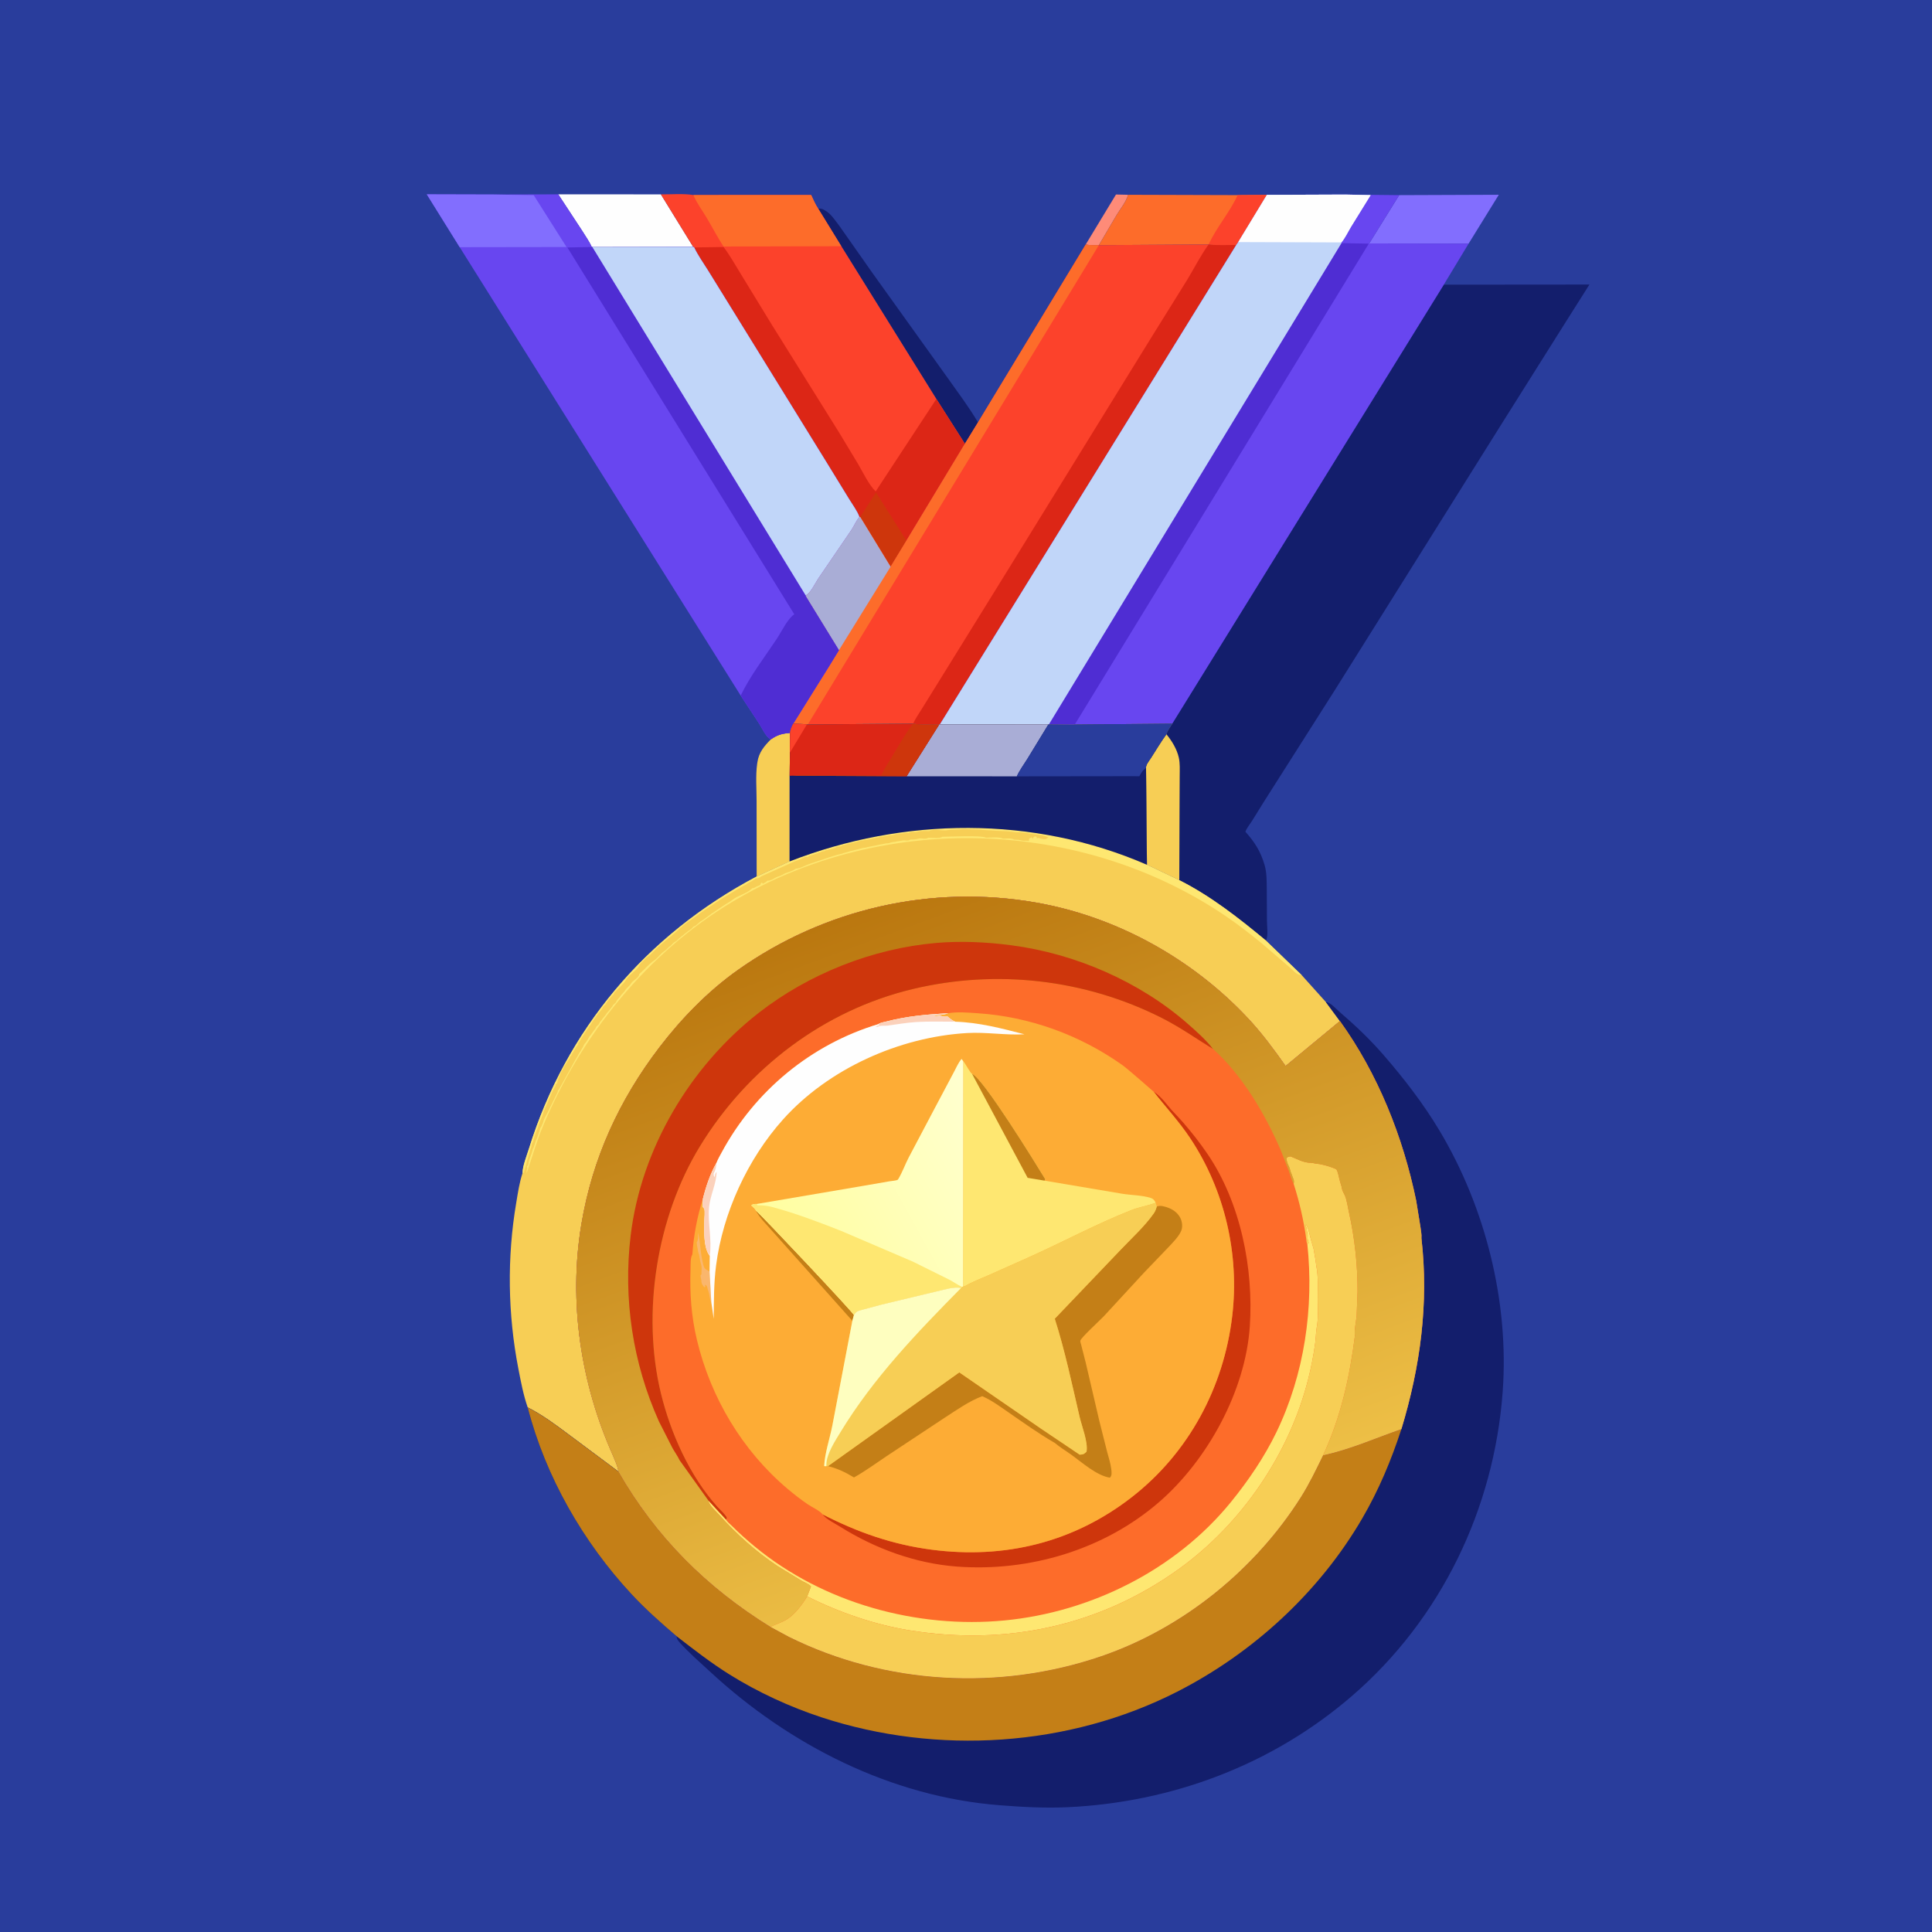 <svg version="1.1" xmlns="http://www.w3.org/2000/svg" style="display: block;" viewBox="0 0 2048 2048" width="1024" height="1024">
<defs>
	<linearGradient id="Gradient1" gradientUnits="userSpaceOnUse" x1="914.694" y1="963.369" x2="1160.64" y2="1633.53">
		<stop class="stop0" offset="0" stop-opacity="1" stop-color="rgb(186,119,15)"/>
		<stop class="stop1" offset="1" stop-opacity="1" stop-color="rgb(237,191,70)"/>
	</linearGradient>
	<linearGradient id="Gradient2" gradientUnits="userSpaceOnUse" x1="848.218" y1="1337.68" x2="1067.42" y2="1216.09">
		<stop class="stop0" offset="0" stop-opacity="1" stop-color="rgb(255,254,161)"/>
		<stop class="stop1" offset="1" stop-opacity="1" stop-color="rgb(255,255,208)"/>
	</linearGradient>
</defs>
<path transform="translate(0,0)" fill="rgb(41,61,156)" d="M -0 -0 L 2048 0 L 2048 2048 L -0 2048 L -0 -0 z"/>
<path transform="translate(0,0)" fill="rgb(254,139,120)" d="M 1150.82 259.304 L 1182.99 206.194 L 1195.88 206.476 C 1193.62 214.119 1187.99 220.863 1183.84 227.607 L 1164.84 259.885 C 1160.08 259.977 1155.56 259.994 1150.82 259.304 z"/>
<path transform="translate(0,0)" fill="rgb(247,206,85)" d="M 837.586 776.941 L 837.343 797.836 L 837.065 822.418 L 837.032 913.138 L 802.088 929.166 L 802.024 849.255 C 802.039 836.43 800.835 822.127 802.644 809.478 L 802.877 808 C 804.437 797.486 810.015 791.03 817.141 783.74 C 824.221 778.834 829.038 777.564 837.586 776.941 z"/>
<path transform="translate(0,0)" fill="rgb(19,30,108)" d="M 867.194 220.99 C 871.084 221.002 872.216 221.543 875.385 223.616 L 876.776 224.481 C 881.859 228.166 886.195 234.846 890.009 239.803 L 924.567 288.999 L 1004.06 399.911 C 1015.06 415.5 1027.05 431.311 1036.72 447.736 L 1022.81 470.411 L 992.584 422.937 L 891.8 260.993 L 867.194 220.99 z"/>
<path transform="translate(0,0)" fill="rgb(130,110,254)" d="M 1483.18 206.853 L 1588.8 206.457 L 1556.81 258.22 L 1451.42 258.042 L 1483.18 206.853 z"/>
<path transform="translate(0,0)" fill="rgb(254,254,254)" d="M 591.776 205.994 L 700.554 206.04 L 734.828 261.736 L 628.007 261.94 L 627.306 261.812 C 624.581 255.703 620.457 250.088 616.98 244.379 L 591.776 205.994 z"/>
<path transform="translate(0,0)" fill="rgb(253,108,42)" d="M 1195.88 206.476 L 1311.95 206.824 L 1343 206.574 L 1312.62 256.614 L 1310.51 259.636 C 1300.85 259.609 1290.76 260.289 1281.18 259.147 L 1164.84 259.885 L 1183.84 227.607 C 1187.99 220.863 1193.62 214.119 1195.88 206.476 z"/>
<path transform="translate(0,0)" fill="rgb(252,66,43)" d="M 1311.95 206.824 L 1343 206.574 L 1312.62 256.614 L 1310.51 259.636 C 1300.85 259.609 1290.76 260.289 1281.18 259.147 C 1289.52 240.957 1303.6 225.112 1311.95 206.824 z"/>
<path transform="translate(0,0)" fill="rgb(252,66,43)" d="M 700.554 206.04 C 711.498 206.132 724.332 204.999 735.028 206.745 L 859.858 206.713 C 862.121 211.573 864.225 216.51 867.194 220.99 L 891.8 260.993 L 992.584 422.937 L 1022.81 470.411 L 960.85 573.07 L 944.028 600.758 L 911.829 548.054 L 911.011 547.993 C 908.796 541.705 903.574 534.757 900.051 528.968 L 875.814 489.483 L 775.111 326.419 L 750.444 286.52 C 745.51 278.616 739.833 270.725 735.86 262.298 L 734.828 261.736 L 700.554 206.04 z"/>
<path transform="translate(0,0)" fill="rgb(253,108,42)" d="M 735.028 206.745 L 859.858 206.713 C 862.121 211.573 864.225 216.51 867.194 220.99 L 891.8 260.993 L 766.968 261.319 C 760.682 251.756 755.332 241.287 749.467 231.432 C 744.667 223.366 738.651 215.398 735.028 206.745 z"/>
<path transform="translate(0,0)" fill="rgb(220,38,22)" d="M 735.86 262.298 L 766.953 261.826 L 768.191 263.456 C 774.408 271.767 779.516 281.204 785.032 290 L 818.277 344.407 L 889.601 458.688 L 909.687 491.979 C 914.841 500.855 920.999 513.838 928.243 520.924 L 992.584 422.937 L 1022.81 470.411 L 960.85 573.07 L 944.028 600.758 L 911.829 548.054 L 911.011 547.993 C 908.796 541.705 903.574 534.757 900.051 528.968 L 875.814 489.483 L 775.111 326.419 L 750.444 286.52 C 745.51 278.616 739.833 270.725 735.86 262.298 z"/>
<path transform="translate(0,0)" fill="rgb(206,54,12)" d="M 911.829 548.054 L 928.542 521.899 L 960.85 573.07 L 944.028 600.758 L 911.829 548.054 z"/>
<path transform="translate(0,0)" fill="rgb(252,66,43)" d="M 1150.82 259.304 C 1155.56 259.994 1160.08 259.977 1164.84 259.885 L 1281.18 259.147 C 1290.76 260.289 1300.85 259.609 1310.51 259.636 L 996.308 767.902 L 995.447 768.253 C 986.381 767.565 976.992 768.951 968.049 767.086 L 856.304 767.967 L 855.279 768.039 C 850.641 767.202 845.551 767.385 840.833 767.192 L 878.384 707.06 L 889.293 689.246 L 853.985 631.788 L 854.005 631.04 C 858.945 629.232 864.258 617.901 867.323 613.311 L 902.72 561.392 C 905.619 557.052 907.503 551.861 911.011 547.993 L 911.829 548.054 L 944.028 600.758 L 960.85 573.07 L 1022.81 470.411 L 1036.72 447.736 L 1150.82 259.304 z"/>
<path transform="translate(0,0)" fill="rgb(253,108,42)" d="M 1150.82 259.304 C 1155.56 259.994 1160.08 259.977 1164.84 259.885 L 856.304 767.967 L 855.279 768.039 C 850.641 767.202 845.551 767.385 840.833 767.192 L 878.384 707.06 L 889.293 689.246 L 853.985 631.788 L 854.005 631.04 C 858.945 629.232 864.258 617.901 867.323 613.311 L 902.72 561.392 C 905.619 557.052 907.503 551.861 911.011 547.993 L 911.829 548.054 L 944.028 600.758 L 960.85 573.07 L 1022.81 470.411 L 1036.72 447.736 L 1150.82 259.304 z"/>
<path transform="translate(0,0)" fill="rgb(169,173,214)" d="M 911.011 547.993 L 911.829 548.054 L 944.028 600.758 L 889.293 689.246 L 853.985 631.788 L 854.005 631.04 C 858.945 629.232 864.258 617.901 867.323 613.311 L 902.72 561.392 C 905.619 557.052 907.503 551.861 911.011 547.993 z"/>
<path transform="translate(0,0)" fill="rgb(220,38,22)" d="M 1281.18 259.147 C 1290.76 260.289 1300.85 259.609 1310.51 259.636 L 996.308 767.902 L 995.447 768.253 C 986.381 767.565 976.992 768.951 968.049 767.086 C 970.025 762.159 973.773 756.985 976.574 752.412 L 994.691 723.204 L 1073.17 596.445 L 1220.59 357.502 L 1258.73 296.202 C 1266.11 283.974 1272.79 270.688 1281.18 259.147 z"/>
<path transform="translate(0,0)" fill="rgb(19,30,108)" d="M 1530.48 301.768 L 1684.86 301.636 L 1660.5 340.149 L 1591.06 450.5 L 1415.24 731.17 L 1339.39 850.528 L 1327.05 870.431 C 1324.76 873.952 1321.63 877.729 1320.16 881.644 C 1330.13 892.834 1336.37 902.6 1340.56 917.117 C 1342.87 925.096 1342.73 934.03 1342.83 942.292 L 1343.02 976.167 C 1343.02 981.193 1344.39 991.642 1342.37 996.067 L 1341.8 996.967 C 1313.26 973.288 1283.38 949.796 1250.1 933.043 L 1215.8 916.686 L 1214.85 814.042 L 1214.78 813.958 C 1214.64 810.485 1218.1 806.497 1219.95 803.617 C 1225.4 795.136 1230.5 786.466 1236.44 778.308 C 1237.18 774.637 1240.65 770.356 1242.63 767.105 L 1530.48 301.768 z"/>
<path transform="translate(0,0)" fill="rgb(247,206,85)" d="M 1214.85 814.042 L 1214.78 813.958 C 1214.64 810.485 1218.1 806.497 1219.95 803.617 C 1225.4 795.136 1230.5 786.466 1236.44 778.308 C 1242.3 785.499 1247.53 793.98 1249.59 803.131 C 1250.97 809.268 1250.55 815.917 1250.53 822.167 L 1250.39 849.873 L 1250.1 933.043 L 1215.8 916.686 L 1214.85 814.042 z"/>
<path transform="translate(0,0)" fill="rgb(104,70,240)" d="M 522.846 206.185 L 591.776 205.994 L 616.98 244.379 C 620.457 250.088 624.581 255.703 627.306 261.812 L 628.007 261.94 L 734.828 261.736 L 735.86 262.298 C 739.833 270.725 745.51 278.616 750.444 286.52 L 775.111 326.419 L 875.814 489.483 L 900.051 528.968 C 903.574 534.757 908.796 541.705 911.011 547.993 C 907.503 551.861 905.619 557.052 902.72 561.392 L 867.323 613.311 C 864.258 617.901 858.945 629.232 854.005 631.04 L 853.985 631.788 L 889.293 689.246 L 878.384 707.06 L 840.833 767.192 C 839.324 770.457 837.811 773.309 837.586 776.941 C 829.038 777.564 824.221 778.834 817.141 783.74 C 811.966 781.47 807.963 772.157 804.891 767.361 L 785.156 737.345 L 487.306 262.026 L 452.42 206.004 L 522.846 206.185 z"/>
<path transform="translate(0,0)" fill="rgb(130,110,254)" d="M 487.306 262.026 L 452.42 206.004 L 522.846 206.185 L 565.763 206.905 L 600.548 261.859 L 487.306 262.026 z"/>
<path transform="translate(0,0)" fill="rgb(79,45,211)" d="M 627.306 261.812 L 628.007 261.94 L 854.005 631.04 L 853.985 631.788 L 889.293 689.246 L 878.384 707.06 L 840.833 767.192 C 839.324 770.457 837.811 773.309 837.586 776.941 C 829.038 777.564 824.221 778.834 817.141 783.74 C 811.966 781.47 807.963 772.157 804.891 767.361 L 785.156 737.345 C 795.239 716.351 810.707 696.344 823.588 676.952 C 828.191 670.023 835.064 655.552 841.992 651.184 L 601.43 262.334 L 627.306 261.812 z"/>
<path transform="translate(0,0)" fill="rgb(193,214,249)" d="M 734.828 261.736 L 735.86 262.298 C 739.833 270.725 745.51 278.616 750.444 286.52 L 775.111 326.419 L 875.814 489.483 L 900.051 528.968 C 903.574 534.757 908.796 541.705 911.011 547.993 C 907.503 551.861 905.619 557.052 902.72 561.392 L 867.323 613.311 C 864.258 617.901 858.945 629.232 854.005 631.04 L 628.007 261.94 L 734.828 261.736 z"/>
<path transform="translate(0,0)" fill="rgb(104,70,240)" d="M 1425.92 206.245 L 1483.18 206.853 L 1451.42 258.042 L 1556.81 258.22 L 1530.48 301.768 L 1242.63 767.105 L 1139.29 768.075 L 1138.52 768.272 L 1111.77 768.016 L 1111.2 768.121 L 996.308 767.902 L 1310.51 259.636 L 1312.62 256.614 L 1343 206.574 L 1425.92 206.245 z"/>
<path transform="translate(0,0)" fill="rgb(79,45,211)" d="M 1421.98 257.73 L 1450.99 258.269 L 1139.29 768.075 L 1138.52 768.272 L 1111.77 768.016 L 1421.98 257.73 z"/>
<path transform="translate(0,0)" fill="rgb(193,214,249)" d="M 1425.92 206.245 L 1452.93 206.827 L 1432.22 240.292 C 1429.02 245.604 1425.9 252.241 1421.98 256.983 L 1421.98 257.73 L 1111.77 768.016 L 1111.2 768.121 L 996.308 767.902 L 1310.51 259.636 L 1312.62 256.614 L 1343 206.574 L 1425.92 206.245 z"/>
<path transform="translate(0,0)" fill="rgb(254,254,254)" d="M 1425.92 206.245 L 1452.93 206.827 L 1432.22 240.292 C 1429.02 245.604 1425.9 252.241 1421.98 256.983 L 1312.62 256.614 L 1343 206.574 L 1425.92 206.245 z"/>
<path transform="translate(0,0)" fill="rgb(247,206,85)" d="M 856.304 767.967 L 968.049 767.086 C 976.992 768.951 986.381 767.565 995.447 768.253 L 996.308 767.902 L 1111.2 768.121 L 1111.77 768.016 L 1138.52 768.272 L 1139.29 768.075 L 1242.63 767.105 C 1240.65 770.356 1237.18 774.637 1236.44 778.308 C 1230.5 786.466 1225.4 795.136 1219.95 803.617 C 1218.1 806.497 1214.64 810.485 1214.78 813.958 L 1214.85 814.042 L 1215.8 916.686 L 1250.1 933.043 C 1283.38 949.796 1313.26 973.288 1341.8 996.967 L 1379.9 1033.72 L 1405.47 1062.19 L 1420.37 1082.38 L 1362.78 1130.01 C 1350.49 1112.58 1337.63 1095.15 1323.05 1079.56 C 1263.9 1016.27 1183.63 971.683 1098.11 956.735 C 987.253 937.361 873.666 963.348 781.943 1028.41 C 750.7 1050.58 722.538 1079.46 699.316 1109.82 C 656.3 1166.06 627.921 1228.02 616.245 1297.99 C 602.432 1380.77 615.727 1466.89 649.898 1543.21 C 652.021 1548.55 654.95 1554.34 655.656 1560.04 L 602.243 1520.23 C 588.271 1509.82 574.991 1499.9 559.398 1491.97 C 554.798 1478.8 552.095 1464.37 549.443 1450.67 C 538.274 1393 537.396 1333.04 547.208 1275.13 C 548.999 1264.56 550.53 1253.45 554.002 1243.3 C 553.831 1236.43 558.448 1224.9 560.568 1218.07 C 599.877 1091.4 685.113 990.86 802.088 929.166 L 837.032 913.138 L 837.065 822.418 L 837.343 797.836 L 837.586 776.941 C 837.811 773.309 839.324 770.457 840.833 767.192 C 845.551 767.385 850.641 767.202 855.279 768.039 L 856.304 767.967 z"/>
<path transform="translate(0,0)" fill="rgb(254,231,113)" d="M 837.032 913.138 C 958.147 865.934 1095.93 864.513 1215.8 916.686 L 1250.1 933.043 C 1283.38 949.796 1313.26 973.288 1341.8 996.967 L 1379.9 1033.72 L 1378.08 1033.49 C 1374.02 1032.77 1369.91 1027.87 1366.9 1025.22 L 1337.81 1000.23 C 1325.1 989.881 1312.19 979.799 1298.61 970.62 C 1145.38 867.083 935.63 860.678 776.76 955.704 C 686.113 1009.92 616.161 1096.99 575.531 1193.8 C 568.695 1210.09 563.976 1227.03 558.25 1243.69 C 558.186 1241.48 558.107 1240.58 559 1238.5 L 558.51 1236.5 C 559.719 1235.28 559.917 1235.51 560.078 1233.73 C 560.541 1228.64 564.075 1223.34 564.755 1218 L 565.5 1217 L 566.5 1214 L 567.969 1209.5 C 568.727 1207.22 569.843 1205.33 570.5 1203 L 573.005 1195.25 L 574 1194 L 575 1191.5 L 575.75 1189.75 L 576.078 1188.45 C 576.843 1185.65 578.469 1183.33 579.75 1180.75 L 591 1158 L 591.219 1157.03 C 591.583 1155.58 592.212 1155.22 593 1154 L 609.75 1123.75 L 612 1120 C 612.804 1118.54 613.13 1117.55 614.187 1116.14 C 615.443 1114.47 616.192 1112.56 617.406 1110.86 C 618.308 1109.6 617.863 1110.27 618.594 1108.52 C 619.317 1106.79 619.892 1106.4 621 1105 C 622.143 1103.56 622.992 1101.97 623.859 1100.36 C 624.794 1098.62 625.842 1097.55 627 1096 C 628.111 1094.52 629.001 1093.03 630.188 1091.58 C 631.64 1089.8 630.938 1090.87 631.719 1089.11 C 632.538 1087.27 633.951 1086.98 635 1085.5 L 635.75 1083.75 L 638 1081 L 639 1079.5 C 640.467 1077.6 641.461 1076.95 642.75 1074.75 C 643.795 1072.97 645.553 1071.76 646.75 1069.75 L 649 1067 L 650.005 1065.25 L 651.518 1063.88 C 654.302 1061.32 651.946 1063.83 653.75 1060.75 C 654.759 1059.03 656.567 1057.66 657.75 1055.75 C 659.13 1053.52 661.28 1052.24 662.75 1049.75 C 664.346 1047.05 667.068 1045.61 668.75 1042.75 C 670.579 1039.64 675.24 1037.54 677 1034.5 C 678.125 1032.56 676.669 1033.22 678.942 1031.31 C 683.976 1027.08 687.823 1021.88 693.25 1018.25 C 697.283 1015.56 699.878 1011.08 704.25 1008.25 C 706.863 1006.56 708.383 1003.99 711.25 1002.25 L 712.815 1000.55 C 714.311 998.833 715.505 998.508 717.25 997.25 L 719.5 995 L 722 993 L 728.344 987.875 C 730.299 986.275 729.119 987.189 731.109 985.922 C 732.387 985.109 733.031 984.482 734.062 983.438 C 736.784 980.68 734.095 983.083 737.25 981.25 L 741.188 977.925 C 742.803 976.493 741.781 977.342 744 976 L 751.172 970.859 C 753.148 969.602 754.112 968.338 756.25 967.25 L 758 966 L 768.484 958.984 C 771.137 957.216 773.739 955.977 776.25 953.969 C 782.432 949.023 791.906 947.333 797.5 941.51 L 798.51 941.5 C 799.936 941.207 800.802 940.352 802 939.755 C 803.541 938.986 804.405 939.063 806 938 L 806.51 936.5 L 807.5 935.51 L 808.75 936.75 C 810.609 935.801 812.123 935.111 813.5 933.51 L 815 933.5 C 817.628 933.123 820.345 931.314 822.641 930.078 C 824.239 929.218 825.379 929.1 827 928.5 L 831.641 926.078 C 833.237 925.219 834.398 925.12 836 924.5 C 837.439 923.943 839.66 923.176 841 922.5 L 842.51 921.5 C 844.538 920.32 843.526 920.987 846 920.5 C 850.361 919.641 854.644 916.729 859 915.5 L 881.531 907.969 C 883.487 907.317 885.3 906.973 887.25 906.25 L 891.312 905.25 C 893.469 904.819 891.582 905.239 894.25 904.25 L 898.312 903.25 C 899.327 903.047 900.255 902.534 901.25 902.25 C 903.105 901.72 904.591 901.656 906.5 901 C 908.636 900.265 911.033 899.956 913.25 899.25 C 915.308 898.594 917.276 898.765 919.5 898 L 922 897.5 L 938.203 894.234 C 939.916 893.892 939.232 894.04 941.172 893.891 C 944.268 893.652 941.2 894.008 944.5 893 C 946.404 892.419 948.366 892.652 950.5 892 C 952.161 891.493 954.658 891.439 956.5 891 C 959.652 890.248 962.075 891.95 965 890 C 968.201 889.936 970.457 889.916 973.5 889 C 977.004 887.945 980.658 890.228 984 888 C 987.993 888 995.835 889.11 999 887 C 1006.46 887 1040.94 885.294 1045 888 C 1049.35 888 1059.72 886.811 1063 889 C 1066.5 889 1072.16 888.105 1075 890 C 1078.23 890.065 1080.43 890.181 1083.5 891 C 1085.72 891.592 1088.27 890.763 1090.51 891.5 L 1091.01 889.005 L 1093.5 887.51 L 1094.75 889.505 L 1095.01 888.005 L 1097 886.51 L 1098.99 887.005 L 1099 888.755 L 1100.75 888.25 C 1101.95 888.504 1103.03 888.812 1104.2 889.165 C 1105.72 889.623 1106.95 889.56 1108.51 889.5 L 1110 888.51 L 1111.51 888 C 1106.12 884.433 1095.02 884.728 1088.5 883 C 1086.38 882.437 1083.29 882.62 1081 882.245 L 1078.08 882.258 C 1076.44 882.259 1074.87 881.969 1073.25 881.75 C 1065.5 880.704 1057.75 880.97 1050 880.245 C 1046.45 879.913 1043.52 880.079 1040 879.5 L 1038.5 879.49 C 1030.76 879.317 1022.45 878.625 1014.75 879.379 C 1011.09 879.738 1008.19 879.211 1004.5 880 C 998.9 881.197 989.49 878.007 985 881 C 981.067 880.983 976.75 880.5 972.983 881.638 C 969.539 882.678 966.006 880.996 963 883 C 960.241 883.12 957.611 883.206 954.891 883.75 C 953.304 884.068 951.858 884.032 950.263 884.14 C 948.189 884.28 950.365 884.189 947.5 885 C 945.209 885.649 943.021 885.23 940.5 886 C 938.756 886.533 936.445 886.496 934.5 887 C 932.865 887.424 931.213 887.556 929.5 888 C 927.865 888.424 926.213 888.556 924.5 889 C 922.865 889.424 921.213 889.556 919.5 890 C 917.865 890.424 916.213 890.556 914.5 891 C 912.632 891.484 911.478 891.32 909.5 892 C 907.442 892.708 904.886 893.14 902.75 893.75 C 900.908 894.276 899.396 894.361 897.5 895 C 895.154 895.79 893.123 895.663 891 897.245 L 889.734 897.201 C 887.145 897.205 886.205 898.667 884 899.245 L 876.328 901.125 C 874.634 901.587 875.338 901.248 874 902.245 L 872 902.5 C 870.299 902.99 869.278 903.586 867.5 904 L 865.75 904.75 L 859.75 906.75 L 857.495 907.25 L 856.5 908.49 L 854.495 908.25 C 854.047 908.261 852.885 908.833 852.5 909 L 850.75 909.75 L 849.516 910.328 C 845.712 912.057 841.851 913.004 838.169 915.016 L 808.359 928.359 C 806.29 929.3 807.599 928.663 805.5 930.062 C 803.46 931.423 803.193 930.602 801.25 931.25 C 800.492 931.503 799.151 932.553 798.5 933 C 797.314 933.815 796.36 934.323 795.094 934.938 C 793.252 935.831 791.736 936.941 790 938 L 786.75 939.75 L 783 942 C 781.622 942.824 780.228 943.425 778.912 944.364 L 763 954 L 746.484 964.984 C 741.717 968.163 737.38 971.965 732.5 975 C 727.278 978.248 721.116 983.439 716.766 987.761 L 700.55 1001.31 C 695.167 1005.35 691.477 1011.25 685.75 1014.75 L 678.753 1021.71 C 677.106 1023.28 678.939 1021.6 677.25 1024.25 C 673.617 1029.96 666.562 1033.27 663.25 1039.25 C 661.635 1042.16 656.799 1046.24 654.5 1049 L 651.76 1051.67 C 650.035 1053.41 652.055 1051.41 650.25 1054.25 L 648 1056.5 L 646 1059 L 644.859 1060.36 C 643.293 1062.27 644.171 1061.15 642.922 1063.11 C 642.109 1064.39 641.482 1065.03 640.438 1066.06 C 637.674 1068.79 640.088 1066.09 638.25 1069.25 C 636.602 1072.08 633.846 1074.63 632 1077.5 C 630.82 1079.34 631.261 1078.66 629.922 1080.3 C 628.387 1082.17 627.469 1083.96 626.245 1086 L 624.873 1087.8 L 616.984 1099.48 L 615.078 1102.73 C 614.002 1104.73 614.621 1103.88 613 1105.5 L 612.995 1106.99 L 610.813 1109.86 L 606.125 1117.66 C 605.015 1119.72 605.632 1118.87 604 1120.5 L 603.995 1121.99 L 603 1123 C 598.758 1128.91 591.639 1141.5 590.49 1148.5 L 589 1149.5 L 588.995 1150.99 C 586.774 1153.97 585.543 1157.15 584 1160.5 L 583.25 1162.25 L 576.609 1177.61 C 575.84 1179.3 576.134 1178.51 575.766 1179.98 C 575.289 1181.89 574.229 1184.11 573.5 1186 C 572.826 1187.74 572.061 1189.17 571.5 1191 L 570.016 1195.53 C 569.27 1197.77 568.2 1199.72 567.5 1202 C 566.743 1204.47 565.758 1206.8 565.25 1209.34 C 564.815 1211.52 565.308 1209.51 564 1212 C 563.556 1212.85 563.451 1214.34 563.266 1215.27 C 562.818 1217.51 563.239 1215.53 562.25 1218.25 L 560.984 1222.52 L 559.25 1228.49 C 558.173 1231.72 557.765 1235 556.5 1238.16 C 555.822 1239.85 556.068 1239.18 555.755 1241.06 C 555.42 1243.06 555.745 1242.14 554.423 1244.01 L 554.002 1243.3 C 553.831 1236.43 558.448 1224.9 560.568 1218.07 C 599.877 1091.4 685.113 990.86 802.088 929.166 L 837.032 913.138 z"/>
<path transform="translate(0,0)" fill="rgb(19,30,108)" d="M 856.304 767.967 L 968.049 767.086 C 976.992 768.951 986.381 767.565 995.447 768.253 L 996.308 767.902 L 1111.2 768.121 L 1111.77 768.016 L 1138.52 768.272 L 1139.29 768.075 L 1242.63 767.105 C 1240.65 770.356 1237.18 774.637 1236.44 778.308 C 1230.5 786.466 1225.4 795.136 1219.95 803.617 C 1218.1 806.497 1214.64 810.485 1214.78 813.958 L 1214.85 814.042 L 1215.8 916.686 C 1095.93 864.513 958.147 865.934 837.032 913.138 L 837.065 822.418 L 837.343 797.836 L 837.586 776.941 C 837.811 773.309 839.324 770.457 840.833 767.192 C 845.551 767.385 850.641 767.202 855.279 768.039 L 856.304 767.967 z"/>
<path transform="translate(0,0)" fill="rgb(169,173,214)" d="M 996.308 767.902 L 1111.2 768.121 L 1088.92 804.623 C 1085.32 810.47 1080.61 816.722 1077.87 822.956 L 961.026 822.888 L 995.447 768.253 L 996.308 767.902 z"/>
<path transform="translate(0,0)" fill="rgb(41,61,156)" d="M 1139.29 768.075 L 1242.63 767.105 C 1240.65 770.356 1237.18 774.637 1236.44 778.308 C 1230.5 786.466 1225.4 795.136 1219.95 803.617 C 1218.1 806.497 1214.64 810.485 1214.78 813.958 L 1214.85 814.042 L 1213.26 815.25 C 1210.73 817.271 1209.33 820.056 1207.77 822.834 L 1189.49 822.818 L 1077.87 822.956 C 1080.61 816.722 1085.32 810.47 1088.92 804.623 L 1111.2 768.121 L 1111.77 768.016 L 1138.52 768.272 L 1139.29 768.075 z"/>
<path transform="translate(0,0)" fill="rgb(220,38,22)" d="M 856.304 767.967 L 968.049 767.086 C 976.992 768.951 986.381 767.565 995.447 768.253 L 961.026 822.888 L 839.756 822.265 L 837.065 822.418 L 837.343 797.836 L 837.586 776.941 C 837.811 773.309 839.324 770.457 840.833 767.192 C 845.551 767.385 850.641 767.202 855.279 768.039 L 856.304 767.967 z"/>
<path transform="translate(0,0)" fill="rgb(252,66,43)" d="M 840.833 767.192 C 845.551 767.385 850.641 767.202 855.279 768.039 L 837.343 797.836 L 837.586 776.941 C 837.811 773.309 839.324 770.457 840.833 767.192 z"/>
<path transform="translate(0,0)" fill="rgb(206,54,12)" d="M 968.049 767.086 C 976.992 768.951 986.381 767.565 995.447 768.253 L 961.026 822.888 L 839.756 822.265 C 849.714 820.596 861.434 821.732 871.588 821.745 L 934.133 821.868 C 938.258 813.46 943.539 805.528 948.338 797.489 C 954.265 787.563 960.239 776.89 967.413 767.868 L 968.049 767.086 z"/>
<path transform="translate(0,0)" fill="rgb(19,30,108)" d="M 1405.47 1062.19 C 1410.41 1062.54 1416.27 1069.5 1419.98 1072.67 C 1436.55 1086.84 1452.23 1101.76 1466.55 1118.26 C 1488.24 1143.25 1508.84 1169.94 1525.86 1198.37 C 1574.67 1279.87 1599.84 1380.33 1592.91 1475.19 C 1583.85 1599.31 1527.5 1716.39 1433.01 1797.9 C 1348.66 1870.67 1242.64 1910.55 1131.7 1915.72 C 1107.72 1916.84 1083.88 1915.5 1059.98 1913.65 C 944.701 1904.75 836.748 1849.85 752.715 1772.06 C 741.803 1761.96 730.127 1751.9 720.225 1740.8 C 718.179 1738.51 717.548 1737.43 717.132 1734.38 C 700.587 1720.24 684.331 1705.88 669.499 1689.91 C 618.134 1634.63 578.229 1565.17 559.398 1491.97 C 574.991 1499.9 588.271 1509.82 602.243 1520.23 L 655.656 1560.04 C 695.287 1629.11 748.982 1682.66 816.673 1724.51 L 836.322 1735.14 C 938.794 1785.9 1059.57 1792.57 1167.44 1755.63 C 1253.77 1726.07 1330.32 1664.03 1378.98 1587.05 C 1387.97 1572.81 1395.15 1557.76 1402.52 1542.66 C 1430.82 1536.66 1458.24 1524.42 1485.53 1514.89 C 1505.58 1448.86 1514.73 1381.45 1506.77 1312.55 C 1507.14 1308.64 1506.18 1304.32 1505.69 1300.39 L 1501.17 1272.58 C 1487.26 1205.13 1460.74 1138.47 1420.37 1082.38 L 1405.47 1062.19 z"/>
<path transform="translate(0,0)" fill="rgb(196,127,23)" d="M 559.398 1491.97 C 574.991 1499.9 588.271 1509.82 602.243 1520.23 L 655.656 1560.04 C 695.287 1629.11 748.982 1682.66 816.673 1724.51 L 836.322 1735.14 C 938.794 1785.9 1059.57 1792.57 1167.44 1755.63 C 1253.77 1726.07 1330.32 1664.03 1378.98 1587.05 C 1387.97 1572.81 1395.15 1557.76 1402.52 1542.66 C 1430.82 1536.66 1458.24 1524.42 1485.53 1514.89 C 1474.75 1548.01 1461.58 1579.46 1444.02 1609.59 C 1398.49 1687.74 1328.3 1752.25 1247.95 1793.23 C 1132.75 1851.97 993.438 1860.62 870.971 1820.47 C 837.239 1809.41 803.445 1793.84 773.322 1775.02 C 753.733 1762.79 735.37 1748.51 717.132 1734.38 C 700.587 1720.24 684.331 1705.88 669.499 1689.91 C 618.134 1634.63 578.229 1565.17 559.398 1491.97 z"/>
<path transform="translate(0,0)" fill="rgb(253,108,42)" d="M 649.898 1543.21 C 615.727 1466.89 602.432 1380.77 616.245 1297.99 C 627.921 1228.02 656.3 1166.06 699.316 1109.82 C 722.538 1079.46 750.7 1050.58 781.943 1028.41 C 873.666 963.348 987.253 937.361 1098.11 956.735 C 1183.63 971.683 1263.9 1016.27 1323.05 1079.56 C 1337.63 1095.15 1350.49 1112.58 1362.78 1130.01 L 1420.37 1082.38 C 1460.74 1138.47 1487.26 1205.13 1501.17 1272.58 L 1505.69 1300.39 C 1506.18 1304.32 1507.14 1308.64 1506.77 1312.55 C 1514.73 1381.45 1505.58 1448.86 1485.53 1514.89 C 1458.24 1524.42 1430.82 1536.66 1402.52 1542.66 C 1395.15 1557.76 1387.97 1572.81 1378.98 1587.05 C 1330.32 1664.03 1253.77 1726.07 1167.44 1755.63 C 1059.57 1792.57 938.794 1785.9 836.322 1735.14 L 816.673 1724.51 C 748.982 1682.66 695.287 1629.11 655.656 1560.04 C 654.95 1554.34 652.021 1548.55 649.898 1543.21 z"/>
<path transform="translate(0,0)" fill="rgb(254,231,113)" d="M 1385.82 1318.69 L 1387.22 1317.46 L 1386.02 1313 L 1386.16 1310.58 C 1386.34 1308.22 1385.78 1307.21 1385.36 1305 L 1385.24 1303.28 C 1385.07 1301.09 1385.34 1302.1 1384.02 1300 L 1384.51 1298 C 1385.87 1300.58 1386.77 1302.66 1387.51 1305.5 L 1387.85 1306.75 C 1388.45 1309.03 1388.79 1311.24 1389.51 1313.5 L 1392.52 1324 L 1393.02 1327 L 1394.3 1334.41 L 1395.34 1341.9 C 1397.64 1353.16 1396.78 1366.1 1396.81 1377.55 C 1396.83 1386.77 1397.63 1397.35 1395.92 1406.39 C 1394.92 1411.63 1394.93 1417.66 1394.24 1423.07 C 1392.58 1436.05 1389.93 1449.32 1386.73 1462 C 1366.7 1541.21 1316.16 1615.35 1249.81 1663.11 C 1165.35 1723.89 1066.37 1744.74 964.162 1728.22 C 927.087 1722.22 889.122 1709.08 855.657 1692.22 L 859.683 1681.7 C 857.246 1678.97 852.56 1677.34 849.285 1675.45 L 824 1659.98 C 801.24 1644.76 780.728 1626.36 762.5 1605.98 C 758.492 1601.49 751.793 1596.04 750.596 1590.18 L 769.597 1610.75 C 770.63 1613.07 773.875 1615.52 775.755 1617.4 C 783.418 1625.08 791.448 1632.27 799.806 1639.18 C 872.524 1699.28 971.897 1726.76 1065.31 1717.68 C 1156.63 1708.79 1246.39 1664.01 1304.66 1592.45 C 1323.06 1569.85 1340.28 1544.57 1353 1518.3 C 1382.73 1456.87 1392.98 1386.27 1385.82 1318.69 z"/>
<path transform="translate(0,0)" fill="rgb(206,54,12)" d="M 1222.89 1157.22 C 1228.81 1160.89 1233.67 1166.63 1237.99 1172.01 C 1242.86 1178.06 1248.63 1183.53 1253.75 1189.4 C 1263.22 1200.3 1272.04 1211.5 1280.15 1223.45 C 1315.09 1274.92 1328.97 1344.69 1324.85 1406 C 1320.27 1474.2 1280.28 1547.38 1229 1591.98 C 1170.55 1642.81 1091.08 1666.36 1014.39 1660.63 C 970.343 1657.34 927.579 1641.58 890.287 1618.19 C 885.107 1614.94 876.709 1610.89 872.851 1606.35 L 872.175 1605.39 C 909.352 1624.39 946.063 1637.29 987.618 1642.73 C 1065.04 1652.85 1137.97 1635.11 1199.81 1586.98 C 1260.18 1540 1297.25 1470.53 1306.2 1395.11 C 1313.99 1329.56 1298.3 1261.7 1261.69 1206.61 C 1249.9 1188.86 1235.91 1173.88 1222.89 1157.22 z"/>
<path transform="translate(0,0)" fill="rgb(247,206,85)" d="M 1371.36 1254.96 L 1371.57 1253.2 C 1371.81 1250.86 1371.12 1249.89 1370.25 1247.75 C 1369.42 1245.7 1369.06 1244 1368.04 1242 L 1367.53 1239.97 C 1367.07 1238 1366.39 1236.56 1365.49 1234.75 C 1364.29 1232.32 1363.96 1230.35 1363.6 1227.71 C 1365.43 1226.18 1365.68 1226.13 1368.06 1225.85 C 1375.24 1228.65 1381.52 1232.55 1389.42 1232.62 C 1391.77 1232.64 1393.85 1233.47 1396.19 1233.65 C 1401.83 1234.08 1411.59 1237.02 1416.52 1239.49 C 1417.69 1241.28 1417.96 1242.45 1418.51 1244.5 L 1418.85 1245.75 C 1419.44 1248.02 1419.82 1250.24 1420.51 1252.5 L 1421.65 1256.43 C 1422.41 1258.69 1421.99 1257.3 1422.44 1259.68 C 1423 1262.63 1424.31 1264.38 1425.51 1267 C 1427.72 1271.83 1428.63 1279.2 1429.82 1284.5 C 1436.05 1312.29 1439.16 1340.81 1439.06 1369.28 L 1438.07 1395.19 C 1437.74 1399.15 1435.12 1412.45 1436.34 1415.4 C 1430.87 1459.1 1421.29 1502.61 1402.52 1542.66 C 1395.15 1557.76 1387.97 1572.81 1378.98 1587.05 C 1330.32 1664.03 1253.77 1726.07 1167.44 1755.63 C 1059.57 1792.57 938.794 1785.9 836.322 1735.14 L 816.673 1724.51 C 822.522 1721.75 829.404 1719.66 834.792 1716.14 C 843.061 1710.74 850.606 1700.57 855.657 1692.22 C 889.122 1709.08 927.087 1722.22 964.162 1728.22 C 1066.37 1744.74 1165.35 1723.89 1249.81 1663.11 C 1316.16 1615.35 1366.7 1541.21 1386.73 1462 C 1389.93 1449.32 1392.58 1436.05 1394.24 1423.07 C 1394.93 1417.66 1394.92 1411.63 1395.92 1406.39 C 1397.63 1397.35 1396.83 1386.77 1396.81 1377.55 C 1396.78 1366.1 1397.64 1353.16 1395.34 1341.9 L 1394.3 1334.41 L 1393.02 1327 L 1392.52 1324 L 1389.51 1313.5 C 1388.79 1311.24 1388.45 1309.03 1387.85 1306.75 L 1387.51 1305.5 C 1386.77 1302.66 1385.87 1300.58 1384.51 1298 L 1384.02 1300 C 1385.34 1302.1 1385.07 1301.09 1385.24 1303.28 L 1385.36 1305 C 1385.78 1307.21 1386.34 1308.22 1386.16 1310.58 L 1386.02 1313 L 1387.22 1317.46 L 1385.82 1318.69 C 1385.02 1318.2 1384.78 1314.01 1384.61 1312.83 C 1381.81 1292.98 1377.46 1274.06 1371.36 1254.96 z"/>
<path transform="translate(0,0)" fill="url(#Gradient1)" d="M 649.898 1543.21 C 615.727 1466.89 602.432 1380.77 616.245 1297.99 C 627.921 1228.02 656.3 1166.06 699.316 1109.82 C 722.538 1079.46 750.7 1050.58 781.943 1028.41 C 873.666 963.348 987.253 937.361 1098.11 956.735 C 1183.63 971.683 1263.9 1016.27 1323.05 1079.56 C 1337.63 1095.15 1350.49 1112.58 1362.78 1130.01 L 1420.37 1082.38 C 1460.74 1138.47 1487.26 1205.13 1501.17 1272.58 L 1505.69 1300.39 C 1506.18 1304.32 1507.14 1308.64 1506.77 1312.55 C 1514.73 1381.45 1505.58 1448.86 1485.53 1514.89 C 1458.24 1524.42 1430.82 1536.66 1402.52 1542.66 C 1421.29 1502.61 1430.87 1459.1 1436.34 1415.4 C 1435.12 1412.45 1437.74 1399.15 1438.07 1395.19 L 1439.06 1369.28 C 1439.16 1340.81 1436.05 1312.29 1429.82 1284.5 C 1428.63 1279.2 1427.72 1271.83 1425.51 1267 C 1424.31 1264.38 1423 1262.63 1422.44 1259.68 C 1421.99 1257.3 1422.41 1258.69 1421.65 1256.43 L 1420.51 1252.5 C 1419.82 1250.24 1419.44 1248.02 1418.85 1245.75 L 1418.51 1244.5 C 1417.96 1242.45 1417.69 1241.28 1416.52 1239.49 C 1411.59 1237.02 1401.83 1234.08 1396.19 1233.65 C 1393.85 1233.47 1391.77 1232.64 1389.42 1232.62 C 1381.52 1232.55 1375.24 1228.65 1368.06 1225.85 C 1365.68 1226.13 1365.43 1226.18 1363.6 1227.71 C 1363.96 1230.35 1364.29 1232.32 1365.49 1234.75 C 1366.39 1236.56 1367.07 1238 1367.53 1239.97 L 1368.04 1242 C 1369.06 1244 1369.42 1245.7 1370.25 1247.75 C 1371.12 1249.89 1371.81 1250.86 1371.57 1253.2 L 1371.36 1254.96 C 1369.07 1250.77 1367.79 1245.62 1366.19 1241.12 L 1357.45 1218.84 C 1341.23 1181.22 1316.63 1139.31 1285.75 1111.89 C 1267.5 1100.64 1250.78 1088.78 1231.5 1079.04 C 1150.24 1037.97 1056.39 1027.26 967.863 1048.34 C 873.214 1070.87 792.387 1132.51 741.951 1215.06 C 696.203 1289.93 679.851 1391.82 700.639 1477.12 C 710.932 1519.36 731.261 1564.67 760.495 1597.25 C 762.533 1599.52 769.822 1606.28 770.48 1608.86 C 770.652 1609.53 769.891 1610.12 769.597 1610.75 L 750.596 1590.18 C 751.793 1596.04 758.492 1601.49 762.5 1605.98 C 780.728 1626.36 801.24 1644.76 824 1659.98 L 849.285 1675.45 C 852.56 1677.34 857.246 1678.97 859.683 1681.7 L 855.657 1692.22 C 850.606 1700.57 843.061 1710.74 834.792 1716.14 C 829.404 1719.66 822.522 1721.75 816.673 1724.51 C 748.982 1682.66 695.287 1629.11 655.656 1560.04 C 654.95 1554.34 652.021 1548.55 649.898 1543.21 z"/>
<path transform="translate(0,0)" fill="rgb(206,54,12)" d="M 720.415 1547.94 C 718.322 1543.43 715.261 1539.27 712.823 1534.93 L 698.5 1506.78 C 670.759 1444.99 660.445 1376.9 668.518 1309.69 C 679.559 1217.76 731.603 1130.35 804.167 1073.75 C 857.325 1032.28 925.109 1005.39 992.314 999.572 C 1018.75 997.283 1045.72 998.596 1072 1002.02 C 1139.47 1010.8 1208.17 1040.45 1259.35 1085.5 C 1268.4 1093.46 1278.44 1102.31 1285.75 1111.89 C 1267.5 1100.64 1250.78 1088.78 1231.5 1079.04 C 1150.24 1037.97 1056.39 1027.26 967.863 1048.34 C 873.214 1070.87 792.387 1132.51 741.951 1215.06 C 696.203 1289.93 679.851 1391.82 700.639 1477.12 C 710.932 1519.36 731.261 1564.67 760.495 1597.25 C 762.533 1599.52 769.822 1606.28 770.48 1608.86 C 770.652 1609.53 769.891 1610.12 769.597 1610.75 L 750.596 1590.18 L 720.415 1547.94 z"/>
<path transform="translate(0,0)" fill="rgb(253,172,53)" d="M 1005.17 1074.05 C 1015.27 1072.36 1026.31 1073.41 1036.48 1074.08 C 1091.51 1077.75 1144.9 1097.18 1189.86 1129.1 C 1195.94 1133.42 1222.82 1157.22 1222.89 1157.22 C 1235.91 1173.88 1249.9 1188.86 1261.69 1206.61 C 1298.3 1261.7 1313.99 1329.56 1306.2 1395.11 C 1297.25 1470.53 1260.18 1540 1199.81 1586.98 C 1137.97 1635.11 1065.04 1652.85 987.618 1642.73 C 946.063 1637.29 909.352 1624.39 872.175 1605.39 C 868.887 1601.28 860.495 1597.56 855.906 1594.39 C 848.537 1589.31 841.592 1583.93 834.757 1578.15 C 786.811 1537.62 753.373 1481.46 738.781 1420.42 C 732.783 1395.34 731.076 1371.01 731.978 1345.28 C 732.136 1340.79 731.635 1333.46 733.923 1329.72 C 735.229 1310.09 739.05 1289.41 745.152 1270.68 C 748.307 1257.91 752.899 1244.21 759.453 1232.79 C 760.923 1228.9 763.074 1225.21 765.043 1221.56 C 800.296 1156.23 859.922 1107 931.25 1085.55 C 932.816 1084.09 937.799 1083.33 940 1082.75 C 961.405 1077.14 983.154 1075.31 1005.17 1074.05 z"/>
<path transform="translate(0,0)" fill="rgb(250,182,108)" d="M 739.913 1306.55 L 740.34 1308.4 C 742.488 1318.06 742.464 1328.03 744.891 1337.88 C 745.312 1339.59 745.92 1343.1 747.078 1344.5 C 748.083 1345.71 750.794 1347.07 752.171 1348.02 L 754.031 1380.62 C 752.075 1376.81 752.324 1372.79 751.004 1368.83 L 750.51 1367.5 L 749.51 1364 C 748.705 1362.31 748.688 1362.58 747.205 1361.91 L 747.745 1364.03 L 746.505 1364.49 C 745.166 1362.7 743.786 1361.18 743.543 1358.87 L 743.51 1357.5 C 743.208 1355.62 742.654 1354.03 742.51 1352 L 743.5 1351 C 743.54 1347.93 744.172 1343.3 743.188 1340.42 C 742.593 1338.68 742.191 1336.35 741.826 1334.5 C 741.396 1332.31 741.315 1330.66 740.51 1328.5 C 739.844 1326.71 739.886 1325.32 739.51 1323.5 C 739.031 1321.18 738.63 1319.43 738.51 1317 C 740.384 1315.11 739.791 1309.34 739.913 1306.55 z"/>
<path transform="translate(0,0)" fill="rgb(196,127,23)" d="M 801.231 1283.07 C 810.998 1292.11 904.368 1391.17 905.228 1394.01 L 903.543 1400.15 L 818.845 1305.24 C 813.116 1298.43 805.05 1291.09 801.231 1283.07 z"/>
<path transform="translate(0,0)" fill="rgb(254,254,254)" d="M 1005.17 1074.05 L 1004.23 1074.39 C 999.264 1076.1 994.56 1075.62 989.5 1076.51 C 993.058 1078.03 995.335 1075.97 997.938 1077.01 C 1000.04 1077.85 1002.29 1077.59 1004.5 1077.51 L 1005.32 1078.25 C 1007.74 1080.42 1009.64 1081.77 1012.62 1083.04 C 1038.01 1083.85 1061.49 1090.08 1085.95 1096.38 C 1065.83 1097.55 1045.41 1093.87 1025 1095.07 C 953.198 1099.29 878.193 1132.92 830.004 1186.72 C 792.442 1228.65 766.25 1285.76 759.064 1341.5 C 756.641 1360.29 756.733 1379.1 756.575 1398 L 754.031 1380.62 L 752.171 1348.02 L 752.397 1331.03 L 752.12 1330.89 C 745.801 1322.79 746.239 1304.21 746.594 1294.12 C 746.711 1290.82 747.454 1284.34 746.551 1281.3 C 746.506 1281.14 745.096 1279.72 745 1279.51 C 744.426 1278.26 745.109 1272.37 745.152 1270.68 C 748.307 1257.91 752.899 1244.21 759.453 1232.79 C 760.923 1228.9 763.074 1225.21 765.043 1221.56 C 800.296 1156.23 859.922 1107 931.25 1085.55 C 932.816 1084.09 937.799 1083.33 940 1082.75 C 961.405 1077.14 983.154 1075.31 1005.17 1074.05 z"/>
<path transform="translate(0,0)" fill="rgb(251,209,187)" d="M 1005.17 1074.05 L 1004.23 1074.39 C 999.264 1076.1 994.56 1075.62 989.5 1076.51 C 993.058 1078.03 995.335 1075.97 997.938 1077.01 C 1000.04 1077.85 1002.29 1077.59 1004.5 1077.51 L 1005.32 1078.25 C 1007.74 1080.42 1009.64 1081.77 1012.62 1083.04 C 999.105 1083.06 985.341 1082.57 971.859 1083.36 C 961.333 1083.98 951.03 1085.82 940.613 1087.22 C 937.963 1087.58 932.288 1086.72 930.5 1088.51 L 927.87 1088.18 L 932.432 1086.61 L 931.25 1085.55 C 932.816 1084.09 937.799 1083.33 940 1082.75 C 961.405 1077.14 983.154 1075.31 1005.17 1074.05 z"/>
<path transform="translate(0,0)" fill="rgb(251,209,187)" d="M 759.453 1232.79 C 759.19 1237.2 758.573 1240.15 756.492 1244.07 C 756.648 1246.05 756.272 1246.29 757.75 1247.75 L 757.916 1246.13 C 758.188 1244.23 758.479 1243.59 759.587 1242.11 C 759.628 1254.5 752.694 1267.29 751.611 1279.97 C 750.18 1296.73 754.835 1314.04 752.397 1331.03 L 752.12 1330.89 C 745.801 1322.79 746.239 1304.21 746.594 1294.12 C 746.711 1290.82 747.454 1284.34 746.551 1281.3 C 746.506 1281.14 745.096 1279.72 745 1279.51 C 744.426 1278.26 745.109 1272.37 745.152 1270.68 C 748.307 1257.91 752.899 1244.21 759.453 1232.79 z"/>
<path transform="translate(0,0)" fill="rgb(196,127,23)" d="M 1226.22 1278.99 C 1230.24 1277.36 1235.07 1279 1239.13 1280.58 C 1244.43 1282.64 1249.33 1286.66 1251.61 1291.94 C 1253.18 1295.56 1253.71 1300.48 1252.31 1304.23 C 1250 1310.4 1243.59 1316.72 1239.13 1321.52 L 1212.66 1349.12 L 1170.03 1395.35 C 1165.77 1399.82 1146.08 1417.73 1145.17 1421.23 C 1144.95 1422.07 1146.05 1425.36 1146.28 1426.34 L 1150.93 1444.55 L 1165.35 1506.28 L 1173.5 1538.6 C 1175.05 1544.62 1177.23 1550.88 1177.95 1557.07 C 1178.33 1560.34 1178.98 1564.13 1176.5 1566.4 C 1162.46 1564.17 1147.13 1550.34 1135.82 1542.19 C 1130.02 1538.01 1123.44 1534.12 1118.06 1529.49 L 1116.79 1528.76 C 1100.76 1519.47 1085.18 1508.3 1069.91 1497.78 C 1060.66 1491.41 1051.55 1484.49 1041.19 1480.01 C 1026.92 1485.48 1014.73 1494.26 1001.95 1502.47 L 939.695 1543.68 C 928.404 1551.24 917.126 1559.55 905.259 1566.15 C 896.308 1560.72 887.938 1556.68 877.702 1554.17 L 1016.91 1454.78 L 1103.27 1514.25 L 1144.5 1541.98 C 1148.75 1541.74 1148.75 1541.53 1151.76 1538.89 C 1153.52 1528.7 1146.82 1512.21 1144.47 1502.16 C 1136.38 1467.52 1128.91 1431.78 1118.09 1397.92 L 1188.02 1324.69 C 1199.53 1312.63 1213.43 1299.91 1222.97 1286.36 C 1224.59 1284.06 1225.49 1281.69 1226.22 1278.99 z"/>
<path transform="translate(0,0)" fill="rgb(254,231,113)" d="M 1021.09 1124.97 C 1023.42 1127.45 1028.57 1137.54 1030.45 1138.37 C 1042.05 1142.74 1097.66 1233.06 1107.94 1249.94 L 1107.29 1251.55 L 1189.73 1265.44 C 1199.24 1266.95 1210.39 1266.95 1219.5 1269.77 C 1222.24 1270.62 1223.26 1271.73 1224.72 1274.21 L 1225.03 1274.96 L 1223.9 1275.41 C 1215.71 1278.36 1207.12 1279.66 1198.83 1282.94 C 1162.16 1297.45 1126.86 1316.47 1090.85 1332.63 L 1048.1 1351.72 C 1039.54 1355.53 1030.63 1358.74 1022.57 1363.53 L 1020.91 1363.82 L 1021.09 1124.97 z"/>
<path transform="translate(0,0)" fill="rgb(196,127,23)" d="M 1030.45 1138.37 C 1042.05 1142.74 1097.66 1233.06 1107.94 1249.94 L 1107.29 1251.55 L 1089.33 1248.54 L 1030.45 1138.37 z"/>
<path transform="translate(0,0)" fill="url(#Gradient2)" d="M 802.129 1276.26 L 915 1257.05 L 943.073 1252.2 C 945.107 1251.83 949.727 1251.59 951.434 1250.69 C 951.841 1250.47 952.094 1250.03 952.331 1249.64 C 956.393 1242.9 959.428 1234.43 963.102 1227.31 L 991.097 1174.3 L 1010.73 1137.29 C 1013.38 1132.47 1015.71 1126.65 1019.31 1122.5 L 1021.09 1124.97 L 1020.91 1363.82 L 1020.01 1364.23 L 1018.82 1365.28 C 1010.8 1363.76 1000.77 1367.25 992.838 1368.95 L 934.532 1382.92 L 915.117 1388.13 C 913.12 1388.72 909.952 1389.31 908.253 1390.5 C 906.873 1391.47 906.155 1392.67 905.228 1394.01 C 904.368 1391.17 810.998 1292.11 801.231 1283.07 C 800.954 1281.69 797.439 1278.86 796.312 1277.72 C 798.536 1276.05 799.298 1276.34 802.129 1276.26 z"/>
<path transform="translate(0,0)" fill="rgb(254,231,113)" d="M 801.231 1283.07 C 800.954 1281.69 797.439 1278.86 796.312 1277.72 C 798.536 1276.05 799.298 1276.34 802.129 1276.26 L 803 1277.64 C 808.595 1277.67 813.081 1278.03 818.533 1279.48 C 843.522 1286.16 866.854 1295.1 890.906 1304.5 L 967.696 1337.38 L 1006.26 1356.5 C 1010.91 1358.9 1015.24 1362.13 1020.01 1364.23 L 1018.82 1365.28 C 1010.8 1363.76 1000.77 1367.25 992.838 1368.95 L 934.532 1382.92 L 915.117 1388.13 C 913.12 1388.72 909.952 1389.31 908.253 1390.5 C 906.873 1391.47 906.155 1392.67 905.228 1394.01 C 904.368 1391.17 810.998 1292.11 801.231 1283.07 z"/>
<path transform="translate(0,0)" fill="rgb(247,206,85)" d="M 1225.03 1274.96 C 1225.47 1276.3 1225.96 1277.6 1226.22 1278.99 C 1225.49 1281.69 1224.59 1284.06 1222.97 1286.36 C 1213.43 1299.91 1199.53 1312.63 1188.02 1324.69 L 1118.09 1397.92 C 1128.91 1431.78 1136.38 1467.52 1144.47 1502.16 C 1146.82 1512.21 1153.52 1528.7 1151.76 1538.89 C 1148.75 1541.53 1148.75 1541.74 1144.5 1541.98 L 1103.27 1514.25 L 1016.91 1454.78 L 877.702 1554.17 L 876.051 1554.09 C 874.892 1554.33 875.679 1554.22 873.668 1554.09 C 874.328 1540.18 879.74 1524.63 882.413 1510.74 L 903.543 1400.15 L 905.228 1394.01 C 906.155 1392.67 906.873 1391.47 908.253 1390.5 C 909.952 1389.31 913.12 1388.72 915.117 1388.13 L 934.532 1382.92 L 992.838 1368.95 C 1000.77 1367.25 1010.8 1363.76 1018.82 1365.28 L 1020.01 1364.23 L 1020.91 1363.82 L 1022.57 1363.53 C 1030.63 1358.74 1039.54 1355.53 1048.1 1351.72 L 1090.85 1332.63 C 1126.86 1316.47 1162.16 1297.45 1198.83 1282.94 C 1207.12 1279.66 1215.71 1278.36 1223.9 1275.41 L 1225.03 1274.96 z"/>
<path transform="translate(0,0)" fill="rgb(254,254,191)" d="M 905.228 1394.01 C 906.155 1392.67 906.873 1391.47 908.253 1390.5 C 909.952 1389.31 913.12 1388.72 915.117 1388.13 L 934.532 1382.92 L 992.838 1368.95 C 1000.77 1367.25 1010.8 1363.76 1018.82 1365.28 C 971.999 1412.72 925.846 1460.76 891.028 1518 C 885.358 1527.32 876.063 1541.39 875.998 1552.54 L 876.051 1554.09 C 874.892 1554.33 875.679 1554.22 873.668 1554.09 C 874.328 1540.18 879.74 1524.63 882.413 1510.74 L 903.543 1400.15 L 905.228 1394.01 z"/>
</svg>